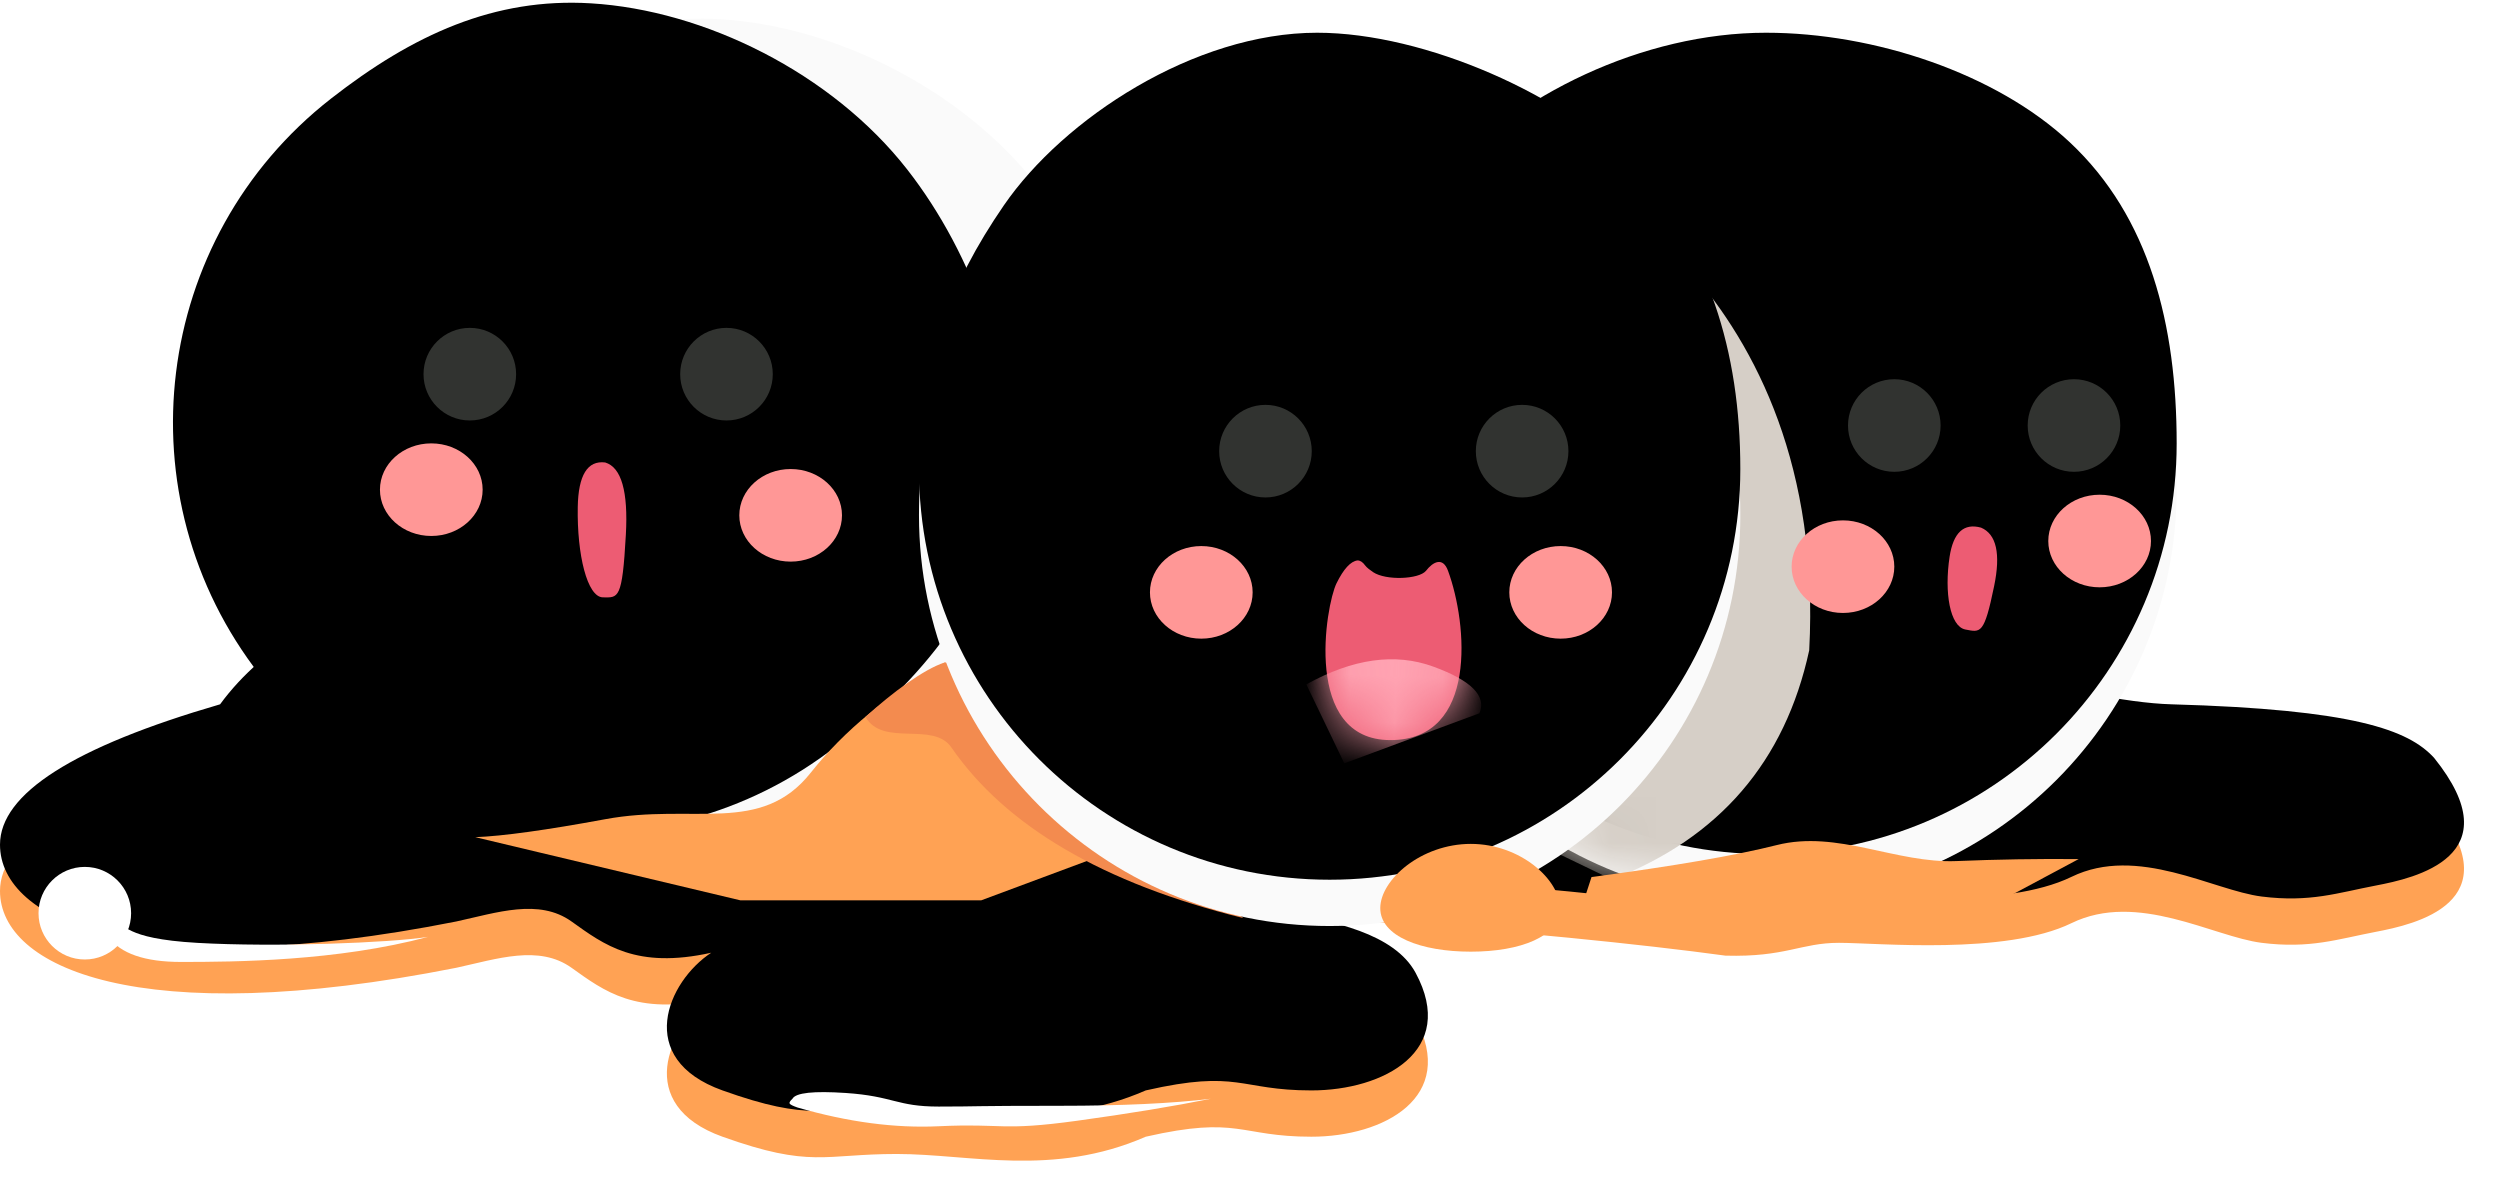 <?xml version="1.0" encoding="UTF-8"?>
<svg width="54px" height="26px" viewBox="0 0 54 26" version="1.1" xmlns="http://www.w3.org/2000/svg" xmlns:xlink="http://www.w3.org/1999/xlink">
    <title>编组 17备份 6</title>
    <defs>
        <path d="M4.754,19.496 C1.585,20.418 0,21.428 0,22.528 C0,24.178 3.001,25.546 9.856,24.187 C10.737,23.995 11.64,23.684 12.345,24.187 C13.05,24.69 13.737,25.222 15.363,24.862 C14.418,25.482 13.691,27.151 15.606,27.836 C17.521,28.521 17.791,28.209 19.369,28.209 C20.947,28.209 22.735,28.715 24.748,27.836 C26.766,27.376 26.766,27.836 28.326,27.836 C29.886,27.836 31.488,26.983 30.577,25.296 C29.665,23.609 25.273,24.121 25.273,23.41 C25.273,22.7 33.701,23.436 37.27,23.925 C38.571,23.961 38.898,23.648 39.721,23.648 C40.545,23.648 43.317,23.919 44.744,23.223 C46.171,22.528 47.802,23.515 48.851,23.648 C49.9,23.78 50.496,23.567 51.321,23.41 C52.145,23.253 54.29,22.784 52.576,20.652 C52.021,20.048 50.849,19.607 46.902,19.496 C42.954,19.386 31.166,14.53 19.369,15.084 C11.504,15.454 6.633,16.925 4.754,19.496 Z" id="path-1"></path>
        <filter x="-2.8%" y="-11.3%" width="105.6%" height="122.5%" filterUnits="objectBoundingBox" id="filter-2">
            <feGaussianBlur stdDeviation="1" in="SourceAlpha" result="shadowBlurInner1"></feGaussianBlur>
            <feOffset dx="0" dy="-1" in="shadowBlurInner1" result="shadowOffsetInner1"></feOffset>
            <feComposite in="shadowOffsetInner1" in2="SourceAlpha" operator="arithmetic" k2="-1" k3="1" result="shadowInnerInner1"></feComposite>
            <feColorMatrix values="0 0 0 0 0.958   0 0 0 0 0.537   0 0 0 0 0.184  0 0 0 1 0" type="matrix" in="shadowInnerInner1"></feColorMatrix>
        </filter>
        <path d="M8.87,17.741 C13.769,17.741 17.741,13.769 17.741,8.87 C17.741,6.314 17.16,3.982 15.429,2.363 C13.843,0.88 11.213,0 8.87,0 C6.222,0 3.459,1.335 1.833,3.175 C0.452,4.739 -1.57569947e-14,6.62 -1.57569947e-14,8.87 C-1.57569947e-14,13.769 3.971,17.741 8.87,17.741 Z" id="path-3"></path>
        <filter x="-16.9%" y="-16.9%" width="133.8%" height="133.8%" filterUnits="objectBoundingBox" id="filter-5">
            <feGaussianBlur stdDeviation="2.5" in="SourceAlpha" result="shadowBlurInner1"></feGaussianBlur>
            <feOffset dx="0" dy="-1" in="shadowBlurInner1" result="shadowOffsetInner1"></feOffset>
            <feComposite in="shadowOffsetInner1" in2="SourceAlpha" operator="arithmetic" k2="-1" k3="1" result="shadowInnerInner1"></feComposite>
            <feColorMatrix values="0 0 0 0 0.931   0 0 0 0 0.879   0 0 0 0 0.797  0 0 0 0.54 0" type="matrix" in="shadowInnerInner1"></feColorMatrix>
        </filter>
        <filter x="-54.4%" y="-21.2%" width="208.7%" height="142.5%" filterUnits="objectBoundingBox" id="filter-6">
            <feGaussianBlur stdDeviation="1.109" in="SourceGraphic"></feGaussianBlur>
        </filter>
        <path d="M15.415,21.622 C20.314,21.622 24.285,17.65 24.285,12.751 C24.285,10.194 23.704,7.863 21.973,6.244 C20.388,4.761 17.757,3.881 15.415,3.881 C12.766,3.881 10.003,5.216 8.378,7.056 C6.996,8.62 6.544,10.5 6.544,12.751 C6.544,17.65 10.516,21.622 15.415,21.622 Z" id="path-7"></path>
        <filter x="-16.9%" y="-16.9%" width="133.8%" height="133.8%" filterUnits="objectBoundingBox" id="filter-8">
            <feGaussianBlur stdDeviation="2.5" in="SourceAlpha" result="shadowBlurInner1"></feGaussianBlur>
            <feOffset dx="0" dy="1" in="shadowBlurInner1" result="shadowOffsetInner1"></feOffset>
            <feComposite in="shadowOffsetInner1" in2="SourceAlpha" operator="arithmetic" k2="-1" k3="1" result="shadowInnerInner1"></feComposite>
            <feColorMatrix values="0 0 0 0 0.931   0 0 0 0 0.879   0 0 0 0 0.797  0 0 0 0.54 0" type="matrix" in="shadowInnerInner1" result="shadowMatrixInner1"></feColorMatrix>
            <feOffset dx="-2" dy="1" in="SourceAlpha" result="shadowOffsetInner2"></feOffset>
            <feComposite in="shadowOffsetInner2" in2="SourceAlpha" operator="arithmetic" k2="-1" k3="1" result="shadowInnerInner2"></feComposite>
            <feColorMatrix values="0 0 0 0 0.851   0 0 0 0 0.851   0 0 0 0 0.851  0 0 0 0.5 0" type="matrix" in="shadowInnerInner2" result="shadowMatrixInner2"></feColorMatrix>
            <feMerge>
                <feMergeNode in="shadowMatrixInner1"></feMergeNode>
                <feMergeNode in="shadowMatrixInner2"></feMergeNode>
            </feMerge>
        </filter>
        <path d="M28.72,23.285 C33.619,23.285 37.591,19.313 37.591,14.414 C37.591,11.858 36.895,9.647 35.279,7.907 C33.843,6.361 30.792,4.99 28.449,4.99 C25.801,4.99 22.972,6.844 21.683,8.719 C20.497,10.445 19.85,12.164 19.85,14.414 C19.85,19.313 23.821,23.285 28.72,23.285 Z" id="path-9"></path>
        <filter x="-16.9%" y="-16.4%" width="133.8%" height="132.8%" filterUnits="objectBoundingBox" id="filter-10">
            <feGaussianBlur stdDeviation="2.5" in="SourceAlpha" result="shadowBlurInner1"></feGaussianBlur>
            <feOffset dx="0" dy="-1" in="shadowBlurInner1" result="shadowOffsetInner1"></feOffset>
            <feComposite in="shadowOffsetInner1" in2="SourceAlpha" operator="arithmetic" k2="-1" k3="1" result="shadowInnerInner1"></feComposite>
            <feColorMatrix values="0 0 0 0 0.931   0 0 0 0 0.879   0 0 0 0 0.797  0 0 0 0.54 0" type="matrix" in="shadowInnerInner1"></feColorMatrix>
        </filter>
        <filter x="-75.0%" y="-150.0%" width="250.0%" height="400.0%" filterUnits="objectBoundingBox" id="filter-11">
            <feGaussianBlur stdDeviation="0.554" in="SourceGraphic"></feGaussianBlur>
        </filter>
        <filter x="-75.0%" y="-150.0%" width="250.0%" height="400.0%" filterUnits="objectBoundingBox" id="filter-12">
            <feGaussianBlur stdDeviation="0.554" in="SourceGraphic"></feGaussianBlur>
        </filter>
        <filter x="-75.0%" y="-150.0%" width="250.0%" height="400.0%" filterUnits="objectBoundingBox" id="filter-13">
            <feGaussianBlur stdDeviation="0.554" in="SourceGraphic"></feGaussianBlur>
        </filter>
        <filter x="-75.0%" y="-150.0%" width="250.0%" height="400.0%" filterUnits="objectBoundingBox" id="filter-14">
            <feGaussianBlur stdDeviation="0.554" in="SourceGraphic"></feGaussianBlur>
        </filter>
        <filter x="-75.0%" y="-150.0%" width="250.0%" height="400.0%" filterUnits="objectBoundingBox" id="filter-15">
            <feGaussianBlur stdDeviation="0.554" in="SourceGraphic"></feGaussianBlur>
        </filter>
        <filter x="-75.0%" y="-150.0%" width="250.0%" height="400.0%" filterUnits="objectBoundingBox" id="filter-16">
            <feGaussianBlur stdDeviation="0.554" in="SourceGraphic"></feGaussianBlur>
        </filter>
        <path d="M0.693,0 C0.544,0.018 0.392,0.183 0.238,0.496 C0.007,0.966 -0.498,3.881 1.402,3.881 C3.303,3.881 3.066,1.362 2.648,0.226 C2.536,-0.084 2.323,0.028 2.17,0.226 C2.016,0.408 1.309,0.439 1.03,0.254 C0.967,0.212 0.889,0.153 0.857,0.108 C0.805,0.036 0.75,0 0.693,0 Z" id="path-17"></path>
    </defs>
    <g id="页面-1" stroke="none" stroke-width="1" fill="none" fill-rule="evenodd">
        <g id="元宵节" transform="translate(-308, -3798)">
            <g id="编组-20" transform="translate(154, 3771.717)">
                <g id="编组-17备份-6" transform="translate(154, 23)">
                    <g id="路径-2">
                        <use fill="#FFA254" fill-rule="evenodd" xlink:href="#path-1"></use>
                        <use fill="black" fill-opacity="1" filter="url(#filter-2)" xlink:href="#path-1"></use>
                    </g>
                    <g id="路径-12" transform="translate(29.275, 4.99)">
                        <mask id="mask-4" fill="white">
                            <use xlink:href="#path-3"></use>
                        </mask>
                        <g id="蒙版">
                            <use fill="#FAFAFA" fill-rule="evenodd" xlink:href="#path-3"></use>
                            <use fill="black" fill-opacity="1" filter="url(#filter-5)" xlink:href="#path-3"></use>
                        </g>
                        <path d="M3.945,1.625 C4.421,1.846 10.224,4.465 9.804,12.339 C9.283,14.742 7.862,16.393 5.544,17.292 L3.945,16.521 C3.627,6.443 3.627,1.478 3.945,1.625 Z" fill="#D6CFC7" filter="url(#filter-6)" mask="url(#mask-4)"></path>
                    </g>
                    <path d="M12.369,21.093 C9.611,20.88 7.796,19.88 6.923,18.093 C6.869,17.98 6.818,17.866 6.771,17.75 C7.206,17.461 7.578,17.283 7.887,17.215 C8.197,17.147 9.69,18.44 12.369,21.093 Z" id="路径-6" fill="#E6722F" opacity="0.3"></path>
                    <g id="椭圆形备份-5" transform="translate(15.415, 12.751) rotate(52) translate(-15.415, -12.751) ">
                        <use fill="#FAFAFA" fill-rule="evenodd" xlink:href="#path-7"></use>
                        <use fill="black" fill-opacity="1" filter="url(#filter-8)" xlink:href="#path-7"></use>
                    </g>
                    <path d="M20.404,17.593 C19.195,18.272 18.232,19.065 17.514,19.971 C16.436,21.331 14.98,20.624 13.072,20.978 C11.799,21.213 10.864,21.343 10.266,21.366 L15.991,22.73 L21.195,22.73 L23.969,21.697 L20.404,17.593 Z" id="路径-3" fill="#FFA254"></path>
                    <path d="M26.852,23.113 C23.829,22.363 21.728,21.134 20.549,19.427 C20.155,18.856 19.072,19.426 18.695,18.769 C19.267,18.242 19.971,17.729 20.404,17.593 C20.693,17.503 22.842,19.343 26.852,23.113 Z" id="路径-5" fill="#F38B4F"></path>
                    <g id="椭圆形">
                        <use fill="#FAFAFA" fill-rule="evenodd" xlink:href="#path-9"></use>
                        <use fill="black" fill-opacity="1" filter="url(#filter-10)" xlink:href="#path-9"></use>
                    </g>
                    <circle id="椭圆形备份-14" fill="#313330" cx="32.878" cy="13.028" r="1"></circle>
                    <circle id="椭圆形备份-17" fill="#313330" cx="15.692" cy="11.365" r="1"></circle>
                    <circle id="椭圆形备份-15" fill="#313330" cx="27.334" cy="13.028" r="1"></circle>
                    <circle id="椭圆形备份-18" fill="#313330" cx="10.148" cy="11.365" r="1"></circle>
                    <ellipse id="椭圆形备份-171" fill="#313330" cx="40.917" cy="12.474" rx="1" ry="1"></ellipse>
                    <ellipse id="椭圆形备份-172" fill="#313330" cx="44.798" cy="12.474" rx="1" ry="1"></ellipse>
                    <path d="M31.769,23.839 C32.841,23.839 33.695,23.511 33.695,22.899 C33.695,22.286 32.841,21.511 31.769,21.511 C30.698,21.511 29.814,22.286 29.814,22.899 C29.814,23.511 30.698,23.839 31.769,23.839 Z" id="椭圆形" fill="#FFA254"></path>
                    <path d="M34.377,22.227 C36.169,21.988 37.502,21.758 38.376,21.537 C39.687,21.205 40.955,21.937 42.261,21.882 C43.131,21.846 44.011,21.831 44.899,21.839 L42.815,22.953 L36.455,23.113 L34.14,22.953 L34.377,22.227 Z" id="路径-4" fill="#FFA254"></path>
                    <path d="M17.225,27.205 C18.316,27.52 19.332,27.655 20.275,27.61 C21.69,27.543 21.602,27.72 23.267,27.491 C24.377,27.338 25.339,27.18 26.155,27.016 C25.319,27.117 24.234,27.168 22.9,27.168 C20.898,27.168 21.188,27.185 20.275,27.185 C19.363,27.185 19.304,26.961 18.265,26.891 C17.572,26.845 17.189,26.886 17.117,27.016 C17.065,27.064 17.044,27.099 17.057,27.12 C17.069,27.142 17.125,27.17 17.225,27.205 Z" id="路径-7" fill="#FFFFFF"></path>
                    <path d="M2.341,23.519 C2.604,23.88 3.127,24.061 3.908,24.061 C5.081,24.061 7.282,24.045 9.247,23.519 C8.441,23.649 5.93,23.745 4.264,23.649 C2.598,23.554 2.786,23.213 2.434,23.24 C2.315,23.266 2.284,23.359 2.341,23.519 Z" id="路径-8" fill="#FFFFFF"></path>
                    <circle id="椭圆形" fill="#FFFFFF" cx="1.832" cy="23.008" r="1"></circle>
                    <ellipse id="椭圆形" fill="#FF9796" filter="url(#filter-11)" cx="25.948" cy="16.078" rx="1.109" ry="1"></ellipse>
                    <ellipse id="椭圆形备份-7" fill="#FF9796" filter="url(#filter-12)" cx="9.316" cy="13.86" rx="1.109" ry="1"></ellipse>
                    <ellipse id="椭圆形备份-11" fill="#FF9796" filter="url(#filter-13)" cx="33.71" cy="16.078" rx="1.109" ry="1"></ellipse>
                    <ellipse id="椭圆形备份-170" fill="#FF9796" filter="url(#filter-14)" cx="39.808" cy="15.523" rx="1.109" ry="1"></ellipse>
                    <ellipse id="椭圆形备份-173" fill="#FF9796" filter="url(#filter-15)" cx="45.352" cy="14.969" rx="1.109" ry="1"></ellipse>
                    <ellipse id="椭圆形备份-16" fill="#FF9796" filter="url(#filter-16)" cx="17.078" cy="14.414" rx="1.109" ry="1"></ellipse>
                    <g id="路径-10" transform="translate(28.63, 15.388)">
                        <mask id="mask-18" fill="white">
                            <use xlink:href="#path-17"></use>
                        </mask>
                        <use id="蒙版" fill="#ED5C73" xlink:href="#path-17"></use>
                        <path d="M-0.433,2.744 C0.549,2.153 1.457,1.992 2.291,2.263 C3.125,2.534 3.47,2.858 3.326,3.236 L0.446,4.419 L-0.433,2.744 Z" fill="#FFA3B2" mask="url(#mask-18)" transform="translate(1.462, 3.277) rotate(2) translate(-1.462, -3.277) "></path>
                    </g>
                    <path d="M12.945,13.27 C12.56,13.257 12.391,13.594 12.439,14.281 C12.511,15.312 12.813,16.2 13.149,16.177 C13.484,16.153 13.571,16.192 13.526,14.787 C13.497,13.85 13.303,13.344 12.945,13.27 Z" id="路径" fill="#ED5C73" transform="translate(12.984, 14.723) rotate(5) translate(-12.984, -14.723) "></path>
                    <path d="M42.521,14.656 C42.135,14.647 41.966,14.904 42.014,15.428 C42.087,16.214 42.388,16.891 42.724,16.873 C43.06,16.855 43.146,16.884 43.101,15.813 C43.072,15.099 42.878,14.713 42.521,14.656 Z" id="路径备份" fill="#ED5C73" transform="translate(42.559, 15.765) rotate(14) translate(-42.559, -15.765) "></path>
                </g>
            </g>
        </g>
    </g>
</svg>